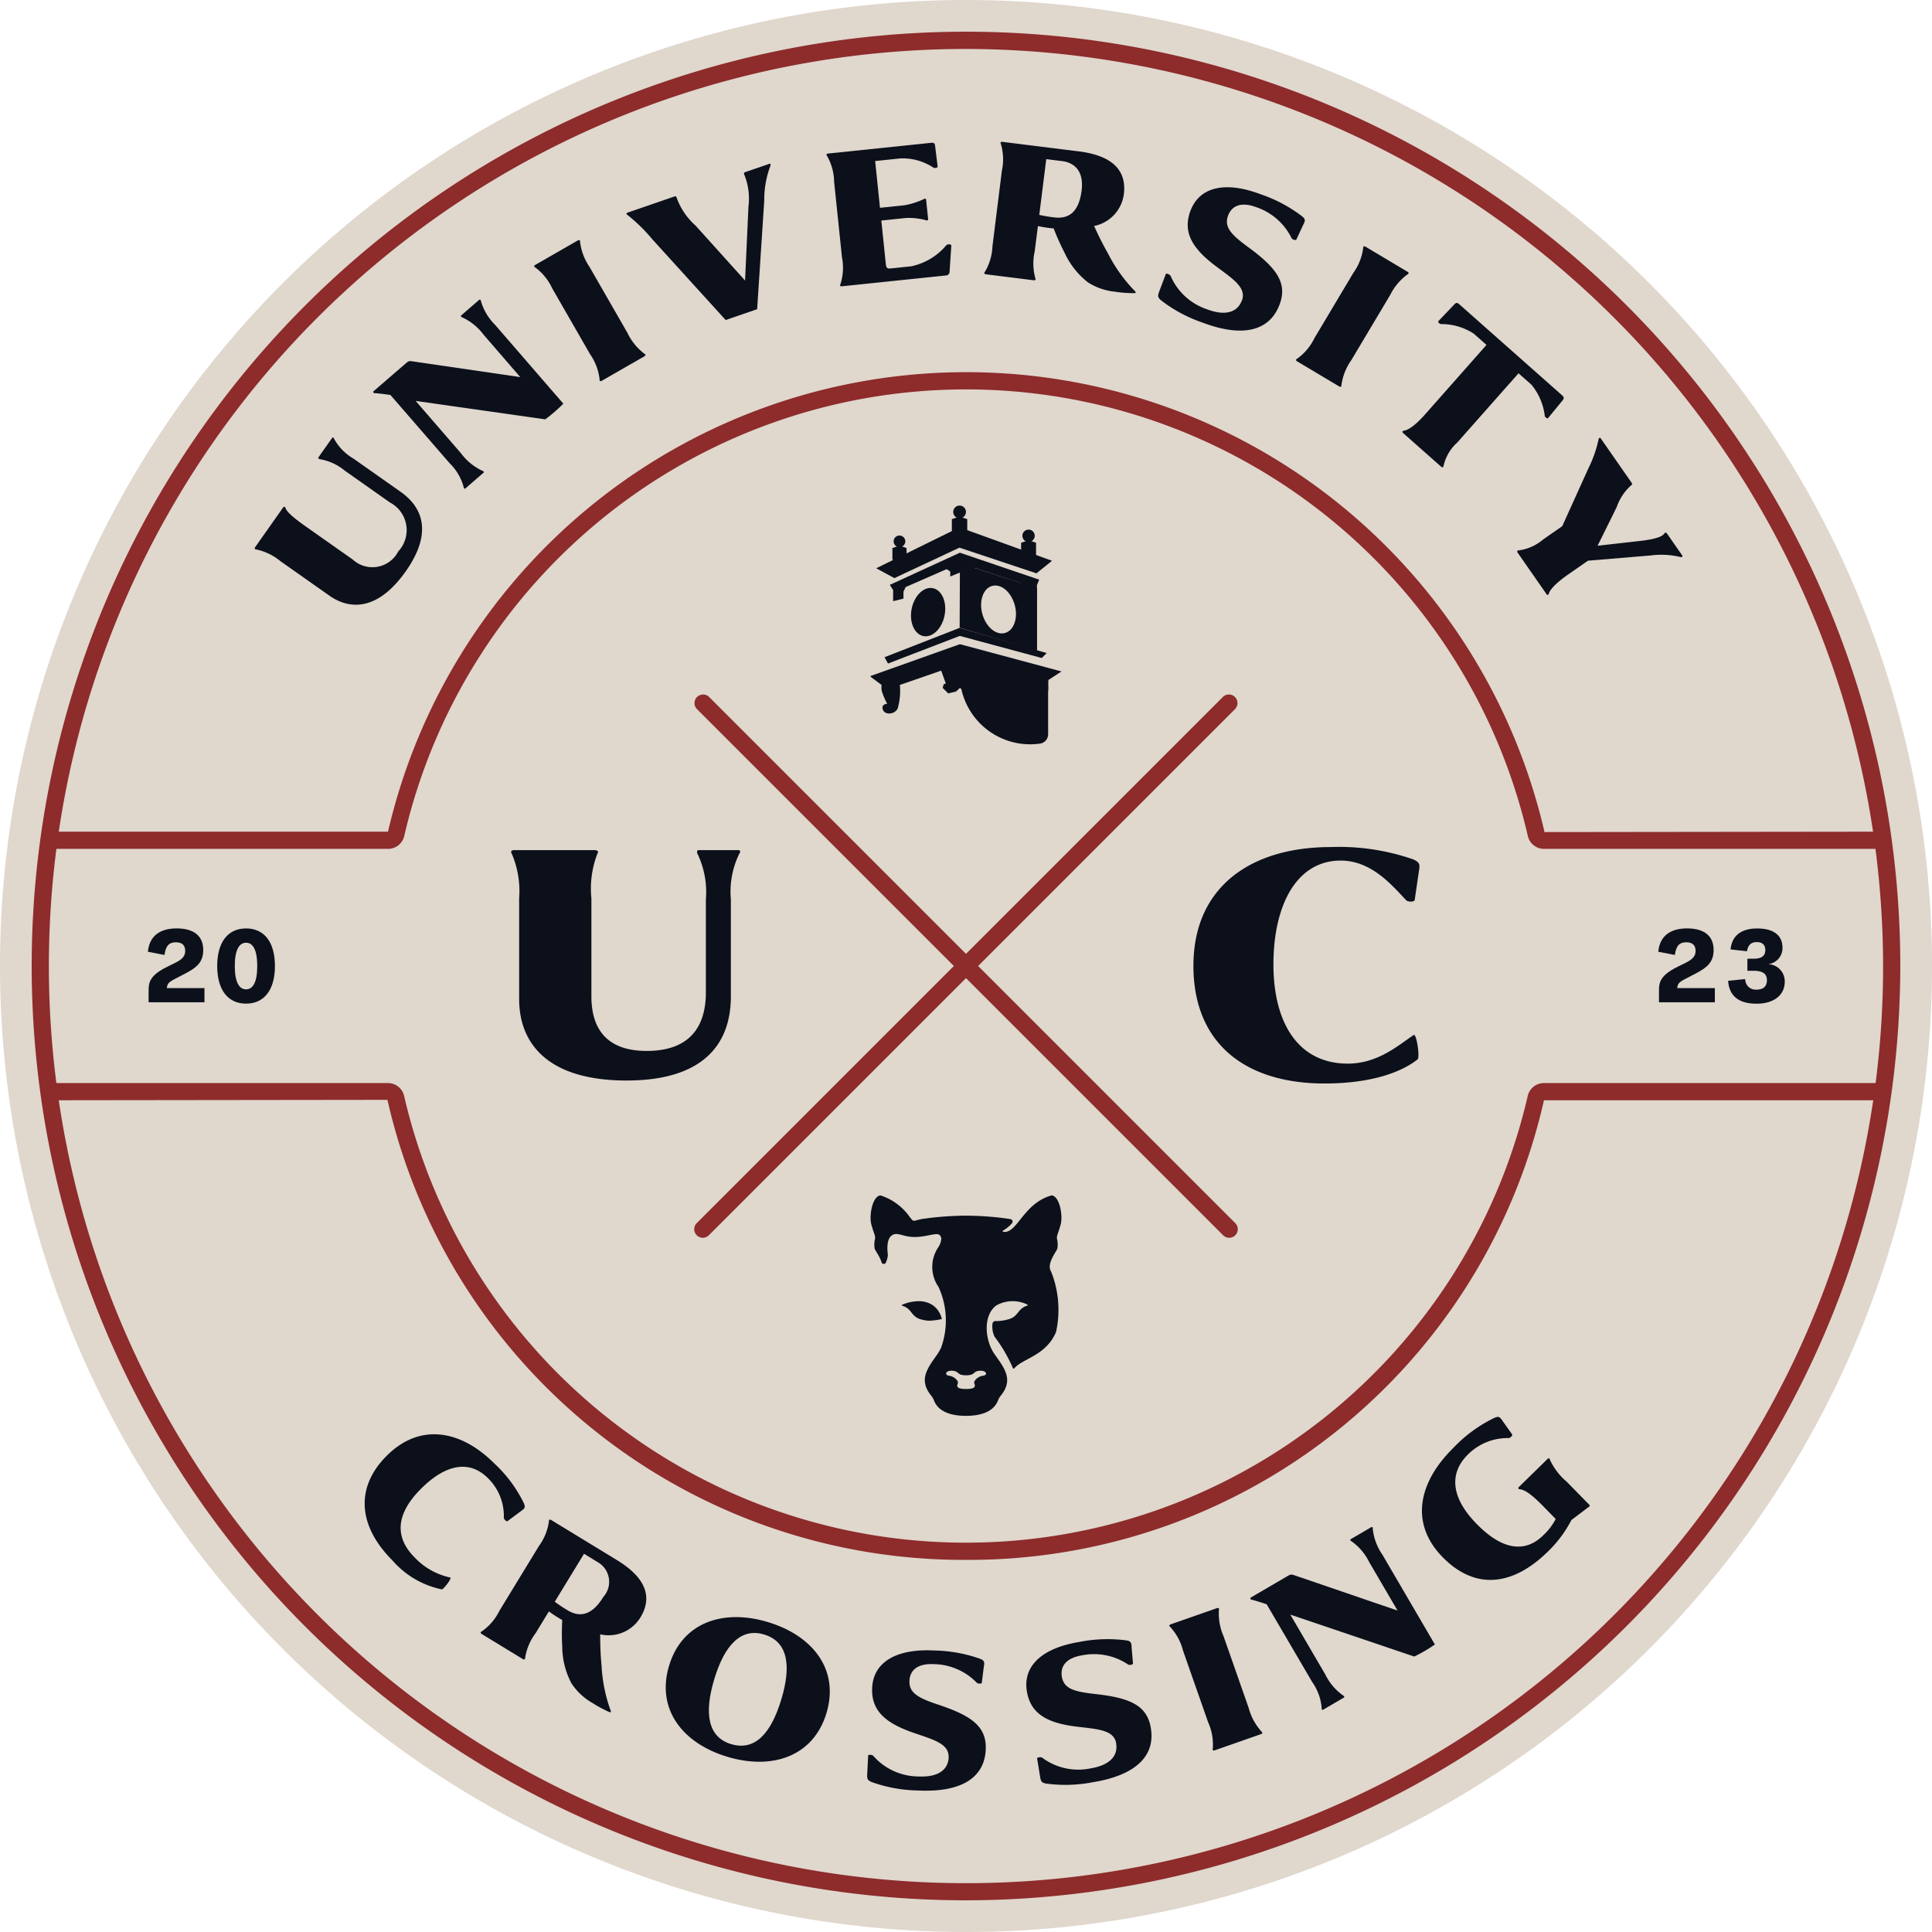 <svg xmlns="http://www.w3.org/2000/svg" width="119.801" height="119.801" viewBox="0 0 119.801 119.801">
  <g transform="translate(-310.547 -207.552)">
    <path d="M430.348,267.453a59.9,59.9,0,1,1-59.9-59.9,59.9,59.9,0,0,1,59.9,59.9" fill="#e0d7cd"/>
    <path d="M371.209,326.15a57.935,57.935,0,1,1,57.935-57.935,58,58,0,0,1-57.935,57.935m0-114.8a56.869,56.869,0,1,0,56.869,56.869,56.933,56.933,0,0,0-56.869-56.869" transform="translate(-0.762 -0.762)" fill="#8d2c2b"/>
    <path d="M454.429,289.809l.5-.247c.419-.207.612-.407.612-.737,0-.362-.21-.533-.578-.533-.427,0-.63.219-.708.786l-1.028-.2c.093-.977.743-1.447,1.786-1.447,1.1,0,1.645.5,1.645,1.332,0,.749-.38,1.081-1.092,1.455l-.708.369c-.352.182-.44.3-.453.545h2.33v.88h-3.464v-.72c0-.5.061-.944,1.155-1.481" transform="translate(-39.852 -22.31)" fill="#0b101b"/>
    <path d="M459.233,290.683l1.059-.11a.651.651,0,0,0,.682.658c.443,0,.666-.2.666-.589s-.251-.583-.836-.583h-.375v-.746h.371c.553,0,.74-.209.74-.542,0-.3-.168-.49-.536-.49s-.54.206-.6.567l-1.018-.112c.082-.859.671-1.3,1.645-1.3,1.044,0,1.573.443,1.573,1.186a1,1,0,0,1-.894,1.028,1.062,1.062,0,0,1,1.034,1.1c0,.784-.635,1.351-1.747,1.351-1.04,0-1.691-.424-1.763-1.414" transform="translate(-41.528 -22.311)" fill="#0b101b"/>
    <path d="M324.476,289.809l.5-.247c.419-.207.612-.407.612-.737,0-.362-.21-.533-.578-.533-.427,0-.63.219-.708.786l-1.028-.2c.093-.977.743-1.447,1.786-1.447,1.1,0,1.645.5,1.645,1.332,0,.749-.38,1.081-1.092,1.455l-.708.369c-.352.182-.44.3-.453.545h2.33v.88h-3.464v-.72c0-.5.061-.944,1.155-1.481" transform="translate(-3.556 -22.31)" fill="#0b101b"/>
    <path d="M329.234,289.764c0-1.455.644-2.33,1.791-2.33s1.789.875,1.789,2.33-.647,2.333-1.789,2.333-1.791-.872-1.791-2.333m1.791,1.447c.427,0,.693-.448.693-1.447s-.267-1.444-.693-1.444-.7.446-.7,1.444.267,1.447.7,1.447" transform="translate(-5.219 -22.311)" fill="#0b101b"/>
    <path d="M366.075,280.915c-.044-.087-.022-.218.065-.218h2.512c.066,0,.11.131.023.218a5.367,5.367,0,0,0-.525,2.84v6.007c0,3.08-1.836,5.221-6.466,5.221-4.981,0-6.662-2.381-6.662-5.046v-6.247a5.9,5.9,0,0,0-.459-2.774c-.066-.087-.066-.218.153-.218H359.7c.239,0,.239.131.174.218a6,6,0,0,0-.372,2.774v6.073c0,2.032.962,3.386,3.43,3.386,2.36,0,3.669-1.18,3.669-3.648v-5.745a5.5,5.5,0,0,0-.523-2.84" transform="translate(-12.283 -20.43)" fill="#0b101b"/>
    <path d="M427.144,293.589c-.983.786-2.84,1.507-5.789,1.507-4.893,0-8.126-2.468-8.126-7.3,0-4.893,3.561-7.361,8.519-7.361a13.991,13.991,0,0,1,5.111.765c.371.174.437.262.35.743l-.262,1.791c-.109.131-.393.087-.5.022-.829-.852-2.119-2.483-4.085-2.483-2.752,0-4.172,2.788-4.172,6.437s1.551,6.154,4.61,6.154c1.9,0,3.167-1.174,4.107-1.785.174.043.35,1.267.24,1.507" transform="translate(-28.679 -20.358)" fill="#0b101b"/>
    <path d="M390.615,320.616h0a4.207,4.207,0,0,1-.735.1,1.944,1.944,0,0,1-.5-.068c-.7-.166-.566-.664-1.211-.858a.034.034,0,0,1,0-.066,2.644,2.644,0,0,1,1.08-.218,1.527,1.527,0,0,1,.822.258,1.424,1.424,0,0,1,.551.85" transform="translate(-21.672 -31.269)" fill="#0b101b"/>
    <path d="M389.967,312.412c-.057.009-.111.019-.164.03a.155.155,0,0,1,.038-.011l.126-.019" transform="translate(-22.136 -29.288)" fill="#0b101b"/>
    <path d="M396.673,310.407c-1.764.492-2.117,2.383-2.989,2.257a.041.041,0,0,1-.018-.076,2.221,2.221,0,0,0,.556-.456.159.159,0,0,0-.107-.259,19.013,19.013,0,0,0-2.744-.211c-.435,0-.9.021-1.344.054s-.857.078-1.183.125c-.022,0-.047.005-.072.009l-.013,0h-.006c-.056.009-.111.019-.164.03-.143.03-.271.062-.38.094a.2.2,0,0,1-.213-.088c-.027-.031-.053-.066-.081-.1-.014-.019-.031-.039-.047-.059h0a3.525,3.525,0,0,0-1.8-1.321c-.513.048-.718,1.276-.564,1.82s.248.677.231.851a1.444,1.444,0,0,0-.027.639c.006.014.015.035.026.055a.224.224,0,0,0,.012.022.565.565,0,0,0,.029.052l.017.029.043.072c.019.032.04.067.061.1.005.007.008.014.012.019l.049.086a.349.349,0,0,0,.019.037c.014.026.027.053.04.08s.013.025.019.038c.016.034.031.068.046.1l.006.017c.017.039.03.08.043.12l0,.01a.145.145,0,0,0,.272.012,1.331,1.331,0,0,0,.123-.488s-.151-.889.226-1.178.729.146,1.635.079,1.369-.4,1.451.1h0a1.1,1.1,0,0,1-.17.519,2.178,2.178,0,0,0,0,2.486,4.974,4.974,0,0,1,.169,3.733l0,0a2.424,2.424,0,0,1-.244.44c-.6.861-1.194,1.57-.374,2.574a1.062,1.062,0,0,1,.164.285c.266.7,1.046.96,1.986.96s1.72-.26,1.988-.96a1.047,1.047,0,0,1,.164-.285c.819-1,.23-1.713-.376-2.574-.631-.9-.719-2.458.128-3.041a2.077,2.077,0,0,1,1.9-.041.035.035,0,0,1,0,.066c-.644.194-.515.691-1.21.858a2.675,2.675,0,0,1-.747.1.182.182,0,0,0-.2.142,1.422,1.422,0,0,0,.132.835,9.143,9.143,0,0,1,1.127,1.934.054.054,0,0,0,.093.019c.481-.6,1.978-.78,2.588-2.261a6.393,6.393,0,0,0-.307-3.736c-.308-.465.307-1.205.383-1.418a1.425,1.425,0,0,0-.025-.639c-.017-.174.077-.308.231-.851s-.053-1.773-.564-1.82m-4.25,11.185c-.323.042-.556.308-.547.43s.245.392-.505.392-.513-.272-.5-.392-.224-.388-.547-.43-.21-.352.224-.308.239.28.827.28.393-.239.828-.28.547.266.224.308" transform="translate(-20.922 -28.728)" fill="#0b101b"/>
    <path d="M391.1,254.183l-4.037,1.889-1.124-.61,5.16-2.538,5.74,2.073-.963.778Z" transform="translate(-21.058 -12.672)" fill="#0b101b"/>
    <path d="M387.107,257.1l4.345-1.993,4.917,1.671-.14.335v.753l-.765-.222.037-.284-.234-.358-2.9-.951-.235.173v.333l-.679-.222-.6.247v-.309l-.222-.148-2.543,1.111-.135.284v.432l-.642.161v-.692Z" transform="translate(-21.383 -13.282)" fill="#0b101b"/>
    <path d="M396.708,263.136l-.306.306-5.085-1.37-4.449,1.713-.216-.392,4.653-1.818Z" transform="translate(-21.257 -15.088)" fill="#0b101b"/>
    <path d="M385.483,264.939l5.508-1.962,6.3,1.691-.815.531-.01.654a1.185,1.185,0,0,0-.089.58c.062.21.012.8-.3.7s-.207-.142-.207-.142-.241.237-.546-.093.022-.848.022-.848l-.083-.75-2.871-.805-.3.8.167.195-.3.454-.694-.074-.277-.176-.241.222-.481.111-.343-.342.065-.231.13-.037-.287-.8-2.565.889a3.851,3.851,0,0,1-.136,1.466c-.219.42-.928.409-.938-.059-.005-.231.29-.24.29-.24a4.9,4.9,0,0,1-.331-.775,1.1,1.1,0,0,1-.014-.392l-.671-.5a.041.041,0,0,1,.011-.071" transform="translate(-20.922 -15.48)" fill="#0b101b"/>
    <path d="M395.57,256.805l-1.531-.5-.91-.3,0,.578-.016,3.431,4.8,1.432v-3.889Zm-.438.613c.556-.148,1.181.384,1.4,1.192s-.057,1.58-.613,1.73-1.181-.383-1.4-1.19.057-1.583.613-1.732" transform="translate(-23.06 -13.535)" fill="#0b101b"/>
    <path d="M398.6,265.826v3a.586.586,0,0,1-.5.58,4.37,4.37,0,0,1-4.985-4.326V263.92Z" transform="translate(-23.06 -15.744)" fill="#0b101b"/>
    <path d="M391.013,259.84c-.161.82-.75,1.395-1.314,1.284s-.89-.866-.729-1.686.75-1.395,1.313-1.284.891.866.729,1.686" transform="translate(-21.893 -14.13)" fill="#0b101b"/>
    <path d="M388.206,254.647l-.438-.148-.438.148v.741h.876Z" transform="translate(-21.446 -13.112)" fill="#0b101b"/>
    <path d="M388.159,253.991a.361.361,0,1,1-.361-.361.361.361,0,0,1,.361.361" transform="translate(-21.476 -12.87)" fill="#0b101b"/>
    <path d="M399.329,254.189l-.463-.156-.463.156v.783h.926Z" transform="translate(-24.538 -12.982)" fill="#0b101b"/>
    <path d="M399.279,253.5a.382.382,0,1,1-.381-.381.381.381,0,0,1,.381.381" transform="translate(-24.57 -12.726)" fill="#0b101b"/>
    <path d="M393.4,252.158l-.478-.161-.477.161v.807h.955Z" transform="translate(-22.875 -12.414)" fill="#0b101b"/>
    <path d="M393.352,251.444a.394.394,0,1,1-.394-.393.393.393,0,0,1,.394.393" transform="translate(-22.908 -12.149)" fill="#0b101b"/>
    <path d="M336.494,246.54c-.058-.009-.114-.064-.084-.107l.86-1.221c.023-.032.1-.009.114.064a3.2,3.2,0,0,0,1.2,1.227l2.921,2.057c1.5,1.055,1.91,2.68.324,4.932-1.706,2.422-3.439,2.424-4.735,1.511l-3.038-2.14a3.493,3.493,0,0,0-1.506-.726c-.065,0-.128-.043-.053-.15l1.706-2.422c.082-.117.146-.071.166-.01.066.268.627.712,1.222,1.131l2.953,2.079a1.8,1.8,0,0,0,2.821-.507,1.935,1.935,0,0,0-.517-3.033l-2.793-1.968a3.262,3.262,0,0,0-1.56-.717" transform="translate(-6.121 -10.515)" fill="#0b101b"/>
    <path d="M343.724,239.241c-.118-.017-.876-.118-.969-.107-.073-.006-.115-.054-.084-.116l2-1.727c.166-.145.2-.16.378-.139l6.729.983-2.271-2.624a3.459,3.459,0,0,0-1.332-1.082c-.063-.014-.1-.081-.066-.115l1.13-.978c.03-.025.1.016.1.089a3.43,3.43,0,0,0,.88,1.473l4.228,4.884a9.406,9.406,0,0,1-1.121.971l-8.036-1.142,2.816,3.253a3.466,3.466,0,0,0,1.331,1.082c.063.014.105.081.066.115l-1.14.987c-.029.025-.1-.016-.094-.089a3.246,3.246,0,0,0-.87-1.482Z" transform="translate(-8.969 -7.199)" fill="#0b101b"/>
    <path d="M362.291,233.962a3.512,3.512,0,0,0,1.059,1.3c.06.026.1.093-.014.159l-2.627,1.508c-.112.065-.151,0-.143-.067a3.356,3.356,0,0,0-.586-1.568l-2.352-4.091a3.359,3.359,0,0,0-1.059-1.3c-.06-.026-.1-.094.014-.159l2.626-1.509c.112-.065.152,0,.143.067a3.513,3.513,0,0,0,.587,1.568Z" transform="translate(-12.838 -5.77)" fill="#0b101b"/>
    <path d="M372.553,230.659l-1.953.672-4.516-4.971a10.491,10.491,0,0,0-1.577-1.547c-.066-.032-.079-.11.007-.14l2.886-.994c.123-.043.136-.005.166.08a4.2,4.2,0,0,0,1.167,1.715l3.071,3.409.209-4.579a3.938,3.938,0,0,0-.258-1.987.1.1,0,0,1,.056-.156l1.5-.516c.061-.021.1.048.067.114a5.988,5.988,0,0,0-.385,2.154Z" transform="translate(-15.056 -3.935)" fill="#0b101b"/>
    <path d="M388.114,219.843c.181-.018.26-.014.281.193l.161,1.3a.232.232,0,0,1-.284.03,3.45,3.45,0,0,0-2.031-.56l-1.564.163.3,2.9,1.538-.16a4.9,4.9,0,0,0,1.225-.4.079.079,0,0,1,.094.03l.132,1.266a.149.149,0,0,1-.086.048,4.033,4.033,0,0,0-1.283-.154l-1.538.16.275,2.649c.032.31.075.344.36.315l1.227-.128a3.887,3.887,0,0,0,2.165-1.3c.1-.089.279-.082.314.006l-.107,1.618a.237.237,0,0,1-.235.246l-6.437.67c-.129.013-.137-.064-.1-.12a3.346,3.346,0,0,0,.1-1.668l-.488-4.692a3.347,3.347,0,0,0-.443-1.613c-.044-.048-.052-.126.077-.139Z" transform="translate(-19.863 -3.431)" fill="#0b101b"/>
    <path d="M403.416,229.054a3.8,3.8,0,0,1-1.748-.585,4.911,4.911,0,0,1-1.428-1.789,15.065,15.065,0,0,1-.7-1.555,8.045,8.045,0,0,1-.977-.148l-.2,1.573a3.429,3.429,0,0,0,.041,1.669c.032.057.022.134-.12.117l-2.941-.367c-.129-.016-.12-.094-.075-.141a3.34,3.34,0,0,0,.476-1.6l.584-4.683a3.344,3.344,0,0,0-.066-1.672c-.032-.056-.023-.134.106-.117l4.735.59c1.587.2,3.013.848,2.788,2.653a2.314,2.314,0,0,1-1.844,1.972c.226.5.5,1.07.883,1.747a9.5,9.5,0,0,0,1.629,2.274c.1.078.074.141-.005.144a7.969,7.969,0,0,1-1.143-.077m-4.764-4.774a9.049,9.049,0,0,0,.963.159c.853.093,1.493-.311,1.663-1.679.156-1.251-.505-1.728-1.2-1.814l-.993-.124Z" transform="translate(-23.656 -3.407)" fill="#0b101b"/>
    <path d="M415.388,230.7c.308-.814-.559-1.351-1.6-2.132-1.462-1.094-2.1-2.115-1.577-3.471.564-1.454,2.149-1.827,4.336-1a8.978,8.978,0,0,1,2.557,1.356c.235.186.228.28.086.546l-.436.933a.306.306,0,0,1-.28-.105,3.787,3.787,0,0,0-2.189-1.925c-.9-.34-1.508-.126-1.751.518-.276.729.236,1.214,1.246,1.957,1.718,1.26,2.463,2.2,1.943,3.568-.648,1.713-2.4,2.01-4.769,1.113a8.857,8.857,0,0,1-2.6-1.4c-.206-.189-.186-.278-.071-.582l.394-1.045c.084-.038.264.072.288.122a3.751,3.751,0,0,0,2.269,2.081c1.155.436,1.88.169,2.147-.535" transform="translate(-27.834 -4.501)" fill="#0b101b"/>
    <path d="M425.482,235.806a3.514,3.514,0,0,0-.612,1.557c.007.065-.033.132-.143.065l-2.6-1.55c-.112-.066-.071-.133-.011-.158a3.36,3.36,0,0,0,1.079-1.278l2.416-4.052a3.353,3.353,0,0,0,.61-1.557c-.007-.065.033-.132.145-.065l2.6,1.551c.112.066.072.133.012.158a3.517,3.517,0,0,0-1.08,1.278Z" transform="translate(-31.144 -5.918)" fill="#0b101b"/>
    <path d="M441.083,239.32c.107.094.2.18.058.346l-.917,1.116c-.056-.014-.17-.063-.185-.164a3.709,3.709,0,0,0-.827-1.93l-.8-.706-3.8,4.295a2.742,2.742,0,0,0-.851,1.453c-.005.065-.057.123-.154.037L431.27,241.7c-.1-.086-.045-.144.018-.158.284-.026.744-.349,1.338-1.021l3.8-4.3-.8-.706a3.708,3.708,0,0,0-2.017-.586.216.216,0,0,1-.185-.164l1-1.047c.146-.166.234-.088.332,0Z" transform="translate(-33.703 -7.282)" fill="#0b101b"/>
    <path d="M442.887,254.891l-1.767-2.538c-.075-.107-.011-.151.054-.149a2.944,2.944,0,0,0,1.533-.687l1.173-.817,1.622-3.583a7.6,7.6,0,0,0,.634-1.819c.009-.055.077-.117.136-.032l1.908,2.741c.067.1.014.133-.04.171a3.257,3.257,0,0,0-.885,1.344l-1.184,2.393,2.658-.3c1.039-.122,1.378-.295,1.483-.463.038-.058.107-.074.166.011l.943,1.355c.044.064-.03.116-.092.1a5.132,5.132,0,0,0-1.877-.1l-3.877.324-1.248.868c-.714.5-1.116.92-1.183,1.189-.02.061-.084.106-.159,0" transform="translate(-36.46 -10.522)" fill="#0b101b"/>
    <path d="M346.71,340.575a5.542,5.542,0,0,1-3.069-1.8c-2.058-2.058-2.38-4.456-.349-6.487,2.058-2.058,4.594-1.6,6.68.487a8.32,8.32,0,0,1,1.829,2.471c.082.23.073.294-.166.46l-.863.643c-.1.009-.2-.128-.221-.2a3.284,3.284,0,0,0-.974-2.463c-1.157-1.158-2.628-.882-4.163.652s-1.672,2.977-.386,4.264a4.269,4.269,0,0,0,2.215,1.24c.055.092-.386.68-.533.735" transform="translate(-8.763 -34.467)" fill="#0b101b"/>
    <path d="M358.883,349.695a3.8,3.8,0,0,1-1.353-1.251,4.921,4.921,0,0,1-.566-2.217,15.041,15.041,0,0,1,0-1.7,8,8,0,0,1-.829-.536l-.825,1.353a3.429,3.429,0,0,0-.649,1.538c.007.064-.035.131-.156.056l-2.53-1.542c-.111-.068-.07-.135-.01-.159a3.339,3.339,0,0,0,1.093-1.267l2.455-4.027a3.351,3.351,0,0,0,.626-1.552c-.007-.065.035-.131.146-.063l4.071,2.483c1.365.832,2.4,2.009,1.45,3.562a2.312,2.312,0,0,1-2.49,1.039c0,.548.012,1.179.086,1.955a9.49,9.49,0,0,0,.551,2.741c.055.11.009.159-.063.128a7.7,7.7,0,0,1-1.01-.539m-2.38-6.306a9.113,9.113,0,0,0,.811.541c.739.435,1.489.329,2.206-.847a1.4,1.4,0,0,0-.35-2.146l-.854-.521Z" transform="translate(-11.552 -36.518)" fill="#0b101b"/>
    <path d="M368.034,349.7c.812-2.7,3.371-3.534,6.122-2.706,2.777.835,4.451,2.942,3.638,5.643s-3.375,3.547-6.151,2.711c-2.752-.827-4.427-2.934-3.609-5.648m6.959,2.094c.633-2.1.413-3.583-1.069-4.029-1.444-.434-2.456.673-3.09,2.777s-.4,3.587,1.044,4.021c1.481.447,2.481-.664,3.114-2.769" transform="translate(-15.998 -38.861)" fill="#0b101b"/>
    <path d="M390.21,356.2c.044-.869-.946-1.114-2.174-1.54-1.728-.595-2.651-1.369-2.565-2.822.091-1.557,1.486-2.4,3.823-2.282a8.972,8.972,0,0,1,2.85.508c.281.105.3.2.249.494l-.129,1.021a.3.3,0,0,1-.3-.015,3.79,3.79,0,0,0-2.674-1.162c-.961-.048-1.475.342-1.509,1.031-.039.778.6,1.084,1.787,1.482,2.022.674,3.017,1.335,2.943,2.8-.092,1.83-1.668,2.649-4.2,2.522a8.874,8.874,0,0,1-2.9-.535c-.254-.117-.263-.209-.246-.533l.056-1.116c.068-.061.274-.012.311.03a3.752,3.752,0,0,0,2.8,1.284c1.233.062,1.843-.415,1.88-1.168" transform="translate(-20.84 -39.659)" fill="#0b101b"/>
    <path d="M404.429,355.059c-.14-.859-1.158-.891-2.448-1.05-1.813-.219-2.878-.783-3.1-2.222-.237-1.541.951-2.656,3.26-3.03a8.988,8.988,0,0,1,2.892-.1c.3.045.337.13.347.431l.087,1.026a.3.3,0,0,1-.295.048,3.782,3.782,0,0,0-2.858-.576c-.949.154-1.37.644-1.26,1.323.125.77.81.934,2.057,1.075,2.118.235,3.229.674,3.464,2.122.294,1.808-1.076,2.939-3.577,3.345a8.9,8.9,0,0,1-2.948.084c-.273-.061-.3-.148-.352-.469l-.179-1.1c.054-.074.265-.069.31-.037a3.753,3.753,0,0,0,3,.67c1.218-.2,1.714-.792,1.593-1.536" transform="translate(-24.664 -39.39)" fill="#0b101b"/>
    <path d="M416.079,352.107a3.519,3.519,0,0,0,.8,1.467c.054.037.08.11-.043.153l-2.858,1c-.122.043-.148-.031-.128-.093a3.353,3.353,0,0,0-.288-1.647l-1.56-4.452a3.355,3.355,0,0,0-.8-1.467c-.054-.036-.08-.109.043-.152l2.858-1c.123-.043.148.03.129.092a3.505,3.505,0,0,0,.288,1.647Z" transform="translate(-28.101 -38.642)" fill="#0b101b"/>
    <path d="M419.14,343.726c-.113-.04-.839-.277-.933-.283-.071-.019-.1-.075-.061-.13l2.277-1.331c.19-.111.231-.12.4-.067l6.432,2.2-1.751-2.994a3.46,3.46,0,0,0-1.11-1.307c-.06-.025-.089-.1-.043-.125l1.29-.754c.033-.02.1.035.076.1a3.427,3.427,0,0,0,.595,1.609l3.258,5.575a9.427,9.427,0,0,1-1.279.747l-7.686-2.6,2.17,3.712a3.459,3.459,0,0,0,1.11,1.307c.06.026.089.1.043.126l-1.3.76c-.034.02-.1-.035-.077-.1a3.231,3.231,0,0,0-.582-1.616Z" transform="translate(-30.048 -36.694)" fill="#0b101b"/>
    <path d="M434.85,331.37a8.723,8.723,0,0,1,2.548-1.855c.239-.089.3-.08.466.161l.625.88c.008.1-.13.2-.2.218a3.5,3.5,0,0,0-2.529,1c-1.263,1.236-.995,2.773.505,4.306,1.463,1.513,2.92,1.924,4.137.733a3.711,3.711,0,0,0,.783-1.02l-.773-.79c-.727-.744-1.156-1.033-1.468-1.054-.064-.011-.119-.066-.035-.147l1.774-1.737c.074-.072.129-.017.137.048a4.049,4.049,0,0,0,1.06,1.381l1.382,1.412c.045.045.053.092-.039.146l-1.065.806a7.511,7.511,0,0,1-1.473,1.969c-2.164,2.117-4.492,2.4-6.519.325s-1.521-4.62.689-6.785" transform="translate(-34.17 -34.05)" fill="#0b101b"/>
    <path d="M403.45,300.988a.527.527,0,0,1-.376-.156l-32.639-32.639a.533.533,0,0,1,.753-.753l32.638,32.639a.533.533,0,0,1-.376.91" transform="translate(-16.683 -16.683)" fill="#8d2c2b"/>
    <path d="M370.811,300.988a.533.533,0,0,1-.376-.91l32.638-32.639a.533.533,0,0,1,.753.753l-32.639,32.639a.527.527,0,0,1-.376.156" transform="translate(-16.683 -16.683)" fill="#8d2c2b"/>
    <path d="M371.623,330.306a36.625,36.625,0,0,1-35.878-28.526l-21,.026V300.74H335.78a1.027,1.027,0,0,1,1,.8,35.756,35.756,0,0,0,69.673,0,1.027,1.027,0,0,1,1-.8h21.034v1.066H407.459a36.556,36.556,0,0,1-35.836,28.5" transform="translate(-1.173 -26.028)" fill="#8d2c2b"/>
    <path d="M428.488,269.133H407.461a1.027,1.027,0,0,1-1-.8,35.758,35.758,0,0,0-69.672,0,1.027,1.027,0,0,1-1,.8H314.755v-1.066h21.027a36.805,36.805,0,0,1,71.714.025l20.991-.025Z" transform="translate(-1.175 -8.944)" fill="#8d2c2b"/>
  </g>
</svg>
